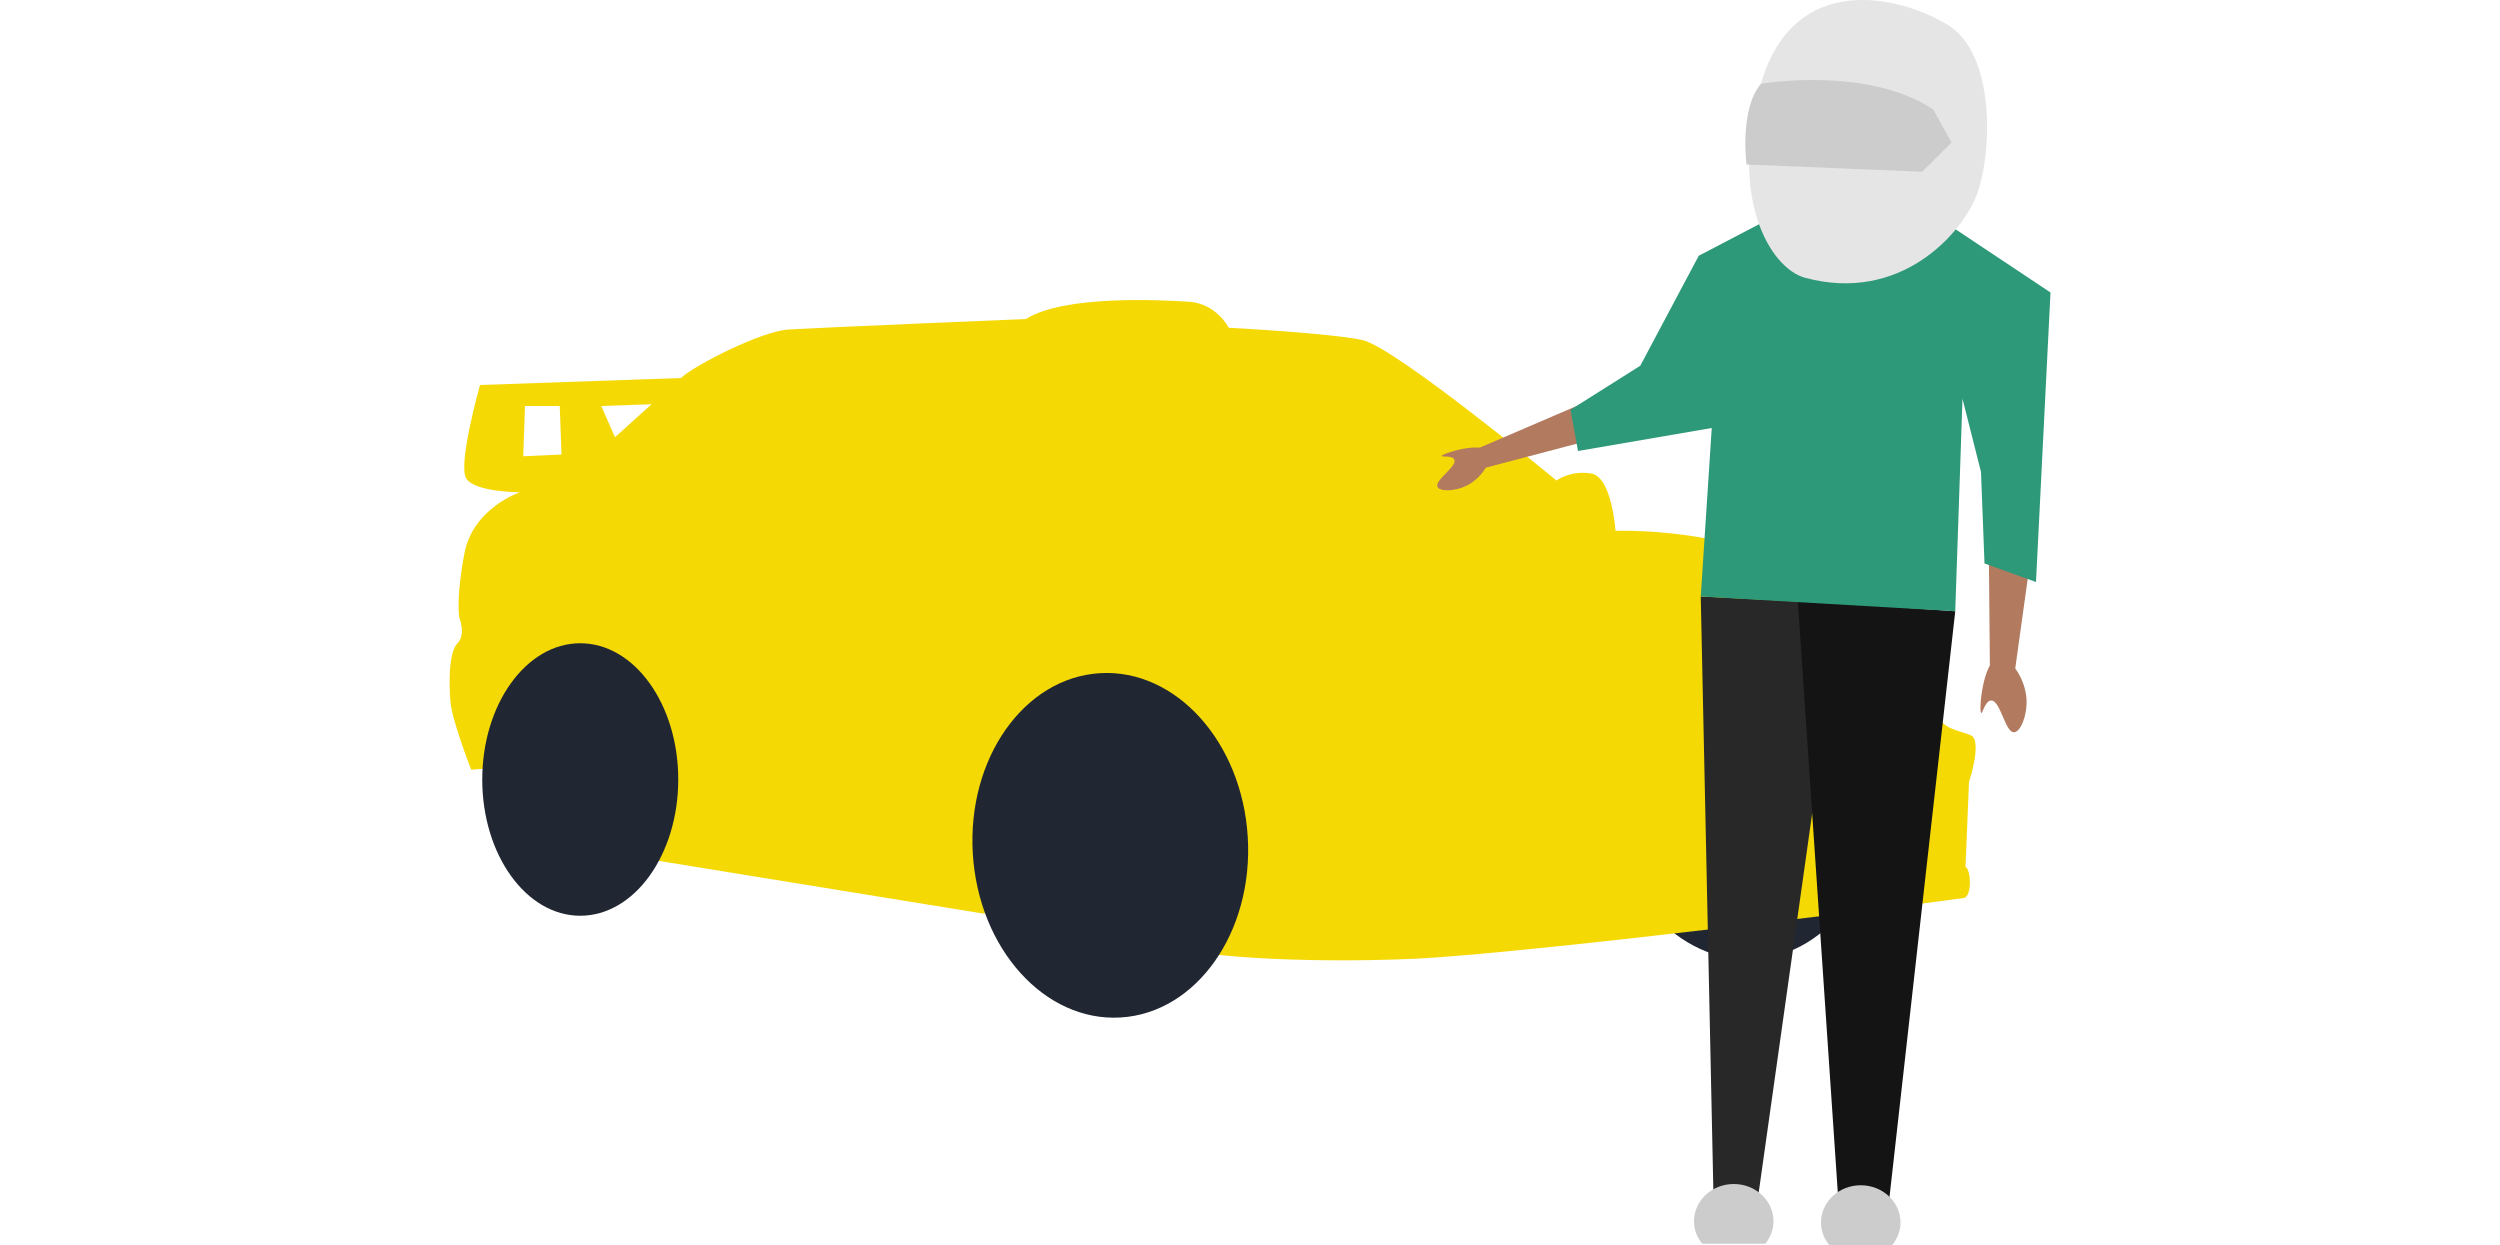 <svg xmlns="http://www.w3.org/2000/svg" xmlns:xlink="http://www.w3.org/1999/xlink" id="Layer_1" x="0px" y="0px" viewBox="0 0 1000 498" style="enable-background:new 0 0 1000 498;" xml:space="preserve"><style type="text/css">	.st0{fill:#87170D;}	.st1{fill:#212633;}	.st2{fill:#F5D905;}	.st3{fill:#282828;}	.st4{fill:#141414;}	.st5{fill:#B27A5F;}	.st6{fill:#2E9978;}	.st7{fill:#E5E5E5;}	.st8{fill:#CCCCCC;}</style><path class="st0" d="M1287-263"></path><g>	<g>					<ellipse transform="matrix(0.998 -6.004340e-02 6.004340e-02 0.998 -17.651 42.464)" class="st1" cx="697.8" cy="314.9" rx="55.1" ry="69"></ellipse>		<path class="st2" d="M786.2,346.8l1.4-34c0,0,5.5-16.6,0.7-18.7c-4.9-2.1-11.1-2.1-13.9-9c-2.8-6.9-8.3-29.8-17.3-37.4   c-9-7.6-49.9-36.1-110.9-35.4c0,0-1.4-21.5-9.7-22.9c-8.3-1.4-13.9,2.8-13.9,2.8S558,138.8,544.9,136c-13.2-2.8-53.4-4.9-53.4-4.9   s-4.9-9.7-15.9-10.4c-11.1-0.7-49.9-2.8-65.2,6.9c0,0-83.9,3.5-95,4.2c-11.1,0.7-38.1,14.6-43,19.4l-80.4,2.8c0,0-9,31.9-5.5,37.4   c3.5,5.5,21.5,5.5,21.5,5.5s-18.7,6.2-22.2,24.3s-2.1,25.7-2.1,25.7s2.8,6.9-0.7,10.4c-3.5,3.5-3.5,15.9-2.8,23.6s8.3,27,8.3,27   l25-2.1l26.5,8.8c0.6,14.6-0.2,25.9-0.2,25.9l153.9,25c0,0,7.6-15.3,21.5-15.9c6.1-0.3,27.4-16.6,49.3-34.8   C471,345.2,470,378,470,378c2.8,4.2,49.2,7.6,95.7,5.5c46.5-2.1,216.3-23.6,219.8-24.3S788.3,347.5,786.2,346.8z M260.6,161.7   L246,174.9l-5.5-12.5L260.6,161.7z M210,162.4h13.9l0.7,19.4l-15.3,0.7L210,162.4z"></path>					<ellipse transform="matrix(0.998 -6.004340e-02 6.004340e-02 0.998 -19.503 27.281)" class="st1" cx="444.2" cy="338.2" rx="55.1" ry="69"></ellipse>		<ellipse class="st1" cx="232.1" cy="311.8" rx="39.2" ry="54.5"></ellipse>	</g>	<polygon class="st3" points="680.3,238.6 685.4,478.9 703,480.4 736.7,241.5  "></polygon>	<polygon class="st4" points="782.1,244.5 755.7,479.7 735.2,478.2 719.1,240.1  "></polygon>	<g>		<polygon class="st5" points="814.1,209.9 805.6,270.9 796,271.1 795.4,206.6   "></polygon>		<path class="st5" d="M799.5,263.2c4.4-0.7,10.6,8,11.1,16.4c0.4,6.4-2.4,13.3-5,13.3c-3.6,0.1-5.4-12.9-9.2-12.7   c-2.3,0.1-3.4,5.2-3.9,5C791.4,284.8,793.1,264.1,799.5,263.2z"></path>	</g>	<g>		<polygon class="st5" points="640.1,175 591.5,187.8 588.3,180.6 636.7,159.8   "></polygon>		<path class="st5" d="M595.4,180.8c1.9,3.1-2.7,10.5-8.8,13.5c-4.7,2.3-10.8,2.4-11.6,0.4c-1.2-2.7,8-8.1,6.7-10.9   c-0.8-1.7-5-0.9-5-1.4C576.5,181.5,592.6,176.3,595.4,180.8z"></path>	</g>	<polyline class="st6" points="710.3,86.2 679.5,102.3 656.1,146.3 628.2,163.9 631.2,180.4 684.7,171.2 680.3,238.6 782.1,244.5   785,159.5 792.4,188.8 793.8,225.4 814.4,232.8 820.2,117 776.2,87.7  "></polyline>	<path class="st7" d="M722,111.1c-14-3.8-30.8-32.2-17.6-77.7C717.6-12,760.1-1.7,779.2,10s17.6,51.3,11.7,67.4  C785,93.5,760.1,121.4,722,111.1z"></path>	<path class="st8" d="M704.4,33.5c0,0,42.5-7.3,68.9,10.3l7.3,13.2l-11.7,11.7l-70.3-2.9C698.6,65.7,695.7,43.7,704.4,33.5z"></path>	<path class="st8" d="M706.1,497.5c2-2.5,3.3-5.6,3.3-9c0-8.2-7.1-14.9-15.9-14.9c-8.8,0-15.9,6.7-15.9,14.9c0,3.4,1.2,6.5,3.3,9  H706.1z"></path>	<path class="st8" d="M756.9,498c2-2.5,3.3-5.6,3.3-9c0-8.2-7.1-14.9-15.9-14.9c-8.8,0-15.9,6.7-15.9,14.9c0,3.4,1.2,6.5,3.3,9  H756.9z"></path></g></svg>